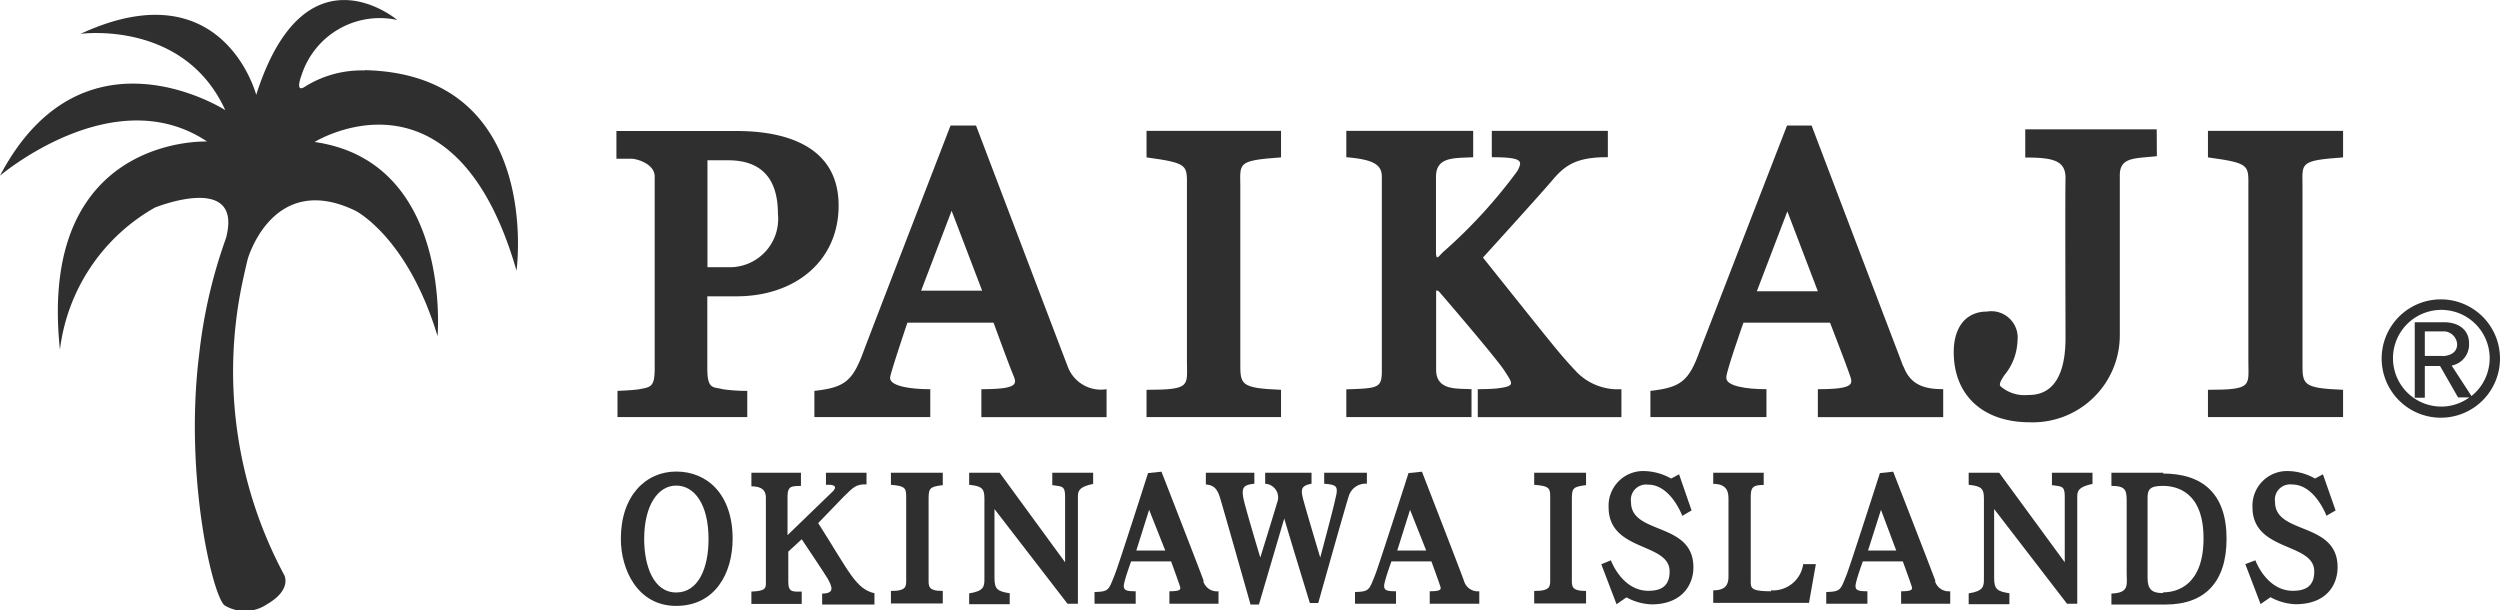 <svg xmlns="http://www.w3.org/2000/svg" viewBox="0 0 163.93 40"><defs><style>.cls-1{fill:#2f2f2f;}</style></defs><g id="レイヤー_2" data-name="レイヤー 2"><g id="レイヤー_1-2" data-name="レイヤー 1"><path class="cls-1" d="M23.92,4.62A7,7,0,0,0,20,5.68c-.7.47-.23-.74-.23-.74a5.39,5.39,0,0,1,6.28-3.63S20-3.81,16.8,6.22c0,0-2.17-8.33-11.52-4,0,0,6.78-.94,9.49,5,0,0-9.35-6-14.77,4.3,0,0,7.44-6.34,13.58-2.24,0,0-11.14-.48-9.65,13.65a12.44,12.44,0,0,1,6.23-9.32s5.81-2.35,4.66,2a33.18,33.18,0,0,0-1.76,7.62c-1,8,.91,16,1.69,16.48a2.58,2.58,0,0,0,2.76-.09c1.1-.64,1.34-1.33,1.15-1.87a28.25,28.25,0,0,1-2.79-19.11S16,18,16.24,17c0,0,1.63-5.81,7.07-3.18,0,0,3.42,1.72,5.38,8.22,0,0,1-11.43-8.06-12.73,0,0,9.17-5.7,13.24,8.44,0,0,1.77-12.88-9.95-13.15"/><path class="cls-1" d="M48.3,19.43c3.82,0,6.69-2.3,6.69-5.95,0-4.43-4.47-4.89-6.69-4.89H40.42v1.82h1c.33,0,1.51.33,1.51,1.17V24.13c0,1.24-.24,1.25-1,1.39-.37.07-1.44.11-1.44.11v1.72H49V25.63a11.18,11.18,0,0,1-1.62-.11c-.57-.17-1,.07-1-1.33V19.43Zm-1.91-8.92h1.35c2.1,0,3.27,1.1,3.27,3.51a3.17,3.17,0,0,1-3.27,3.5H46.39Z"/><path class="cls-1" d="M70,24c-.46-1.19-6-15.77-6-15.77H62.33S57.17,21.58,56.64,23c-.73,2-1.25,2.41-3.24,2.63v1.72H61V25.52c-1.34,0-2.71-.21-2.63-.79.06-.4,1.13-3.57,1.13-3.57h5.65s1,2.74,1.26,3.36.47,1-2.06,1v1.83h8.21V25.52A2.32,2.32,0,0,1,70,24m-9.6-4.94,2-5.24,2,5.24Z"/><path class="cls-1" d="M78.93,38.1c-.18-.53-2.77-7.17-2.77-7.17l-.88.09s-1.93,6.05-2.19,6.68c-.4,1-.37,1.09-1.32,1.12v.77h2.7v-.82c-.57,0-.78-.05-.78-.35s.48-1.61.48-1.61h2.62s.45,1.23.54,1.51.23.45-.65.45v.82H79.9v-.82a.93.93,0,0,1-1-.67m-4.39-2,.84-2.67,1.06,2.67Z"/><path class="cls-1" d="M96,38.1c-.18-.53-2.76-7.17-2.76-7.17l-.88.09s-1.94,6.05-2.19,6.68c-.4,1-.38,1.09-1.32,1.12v.77h2.69v-.82c-.57,0-.78-.05-.78-.35s.48-1.61.48-1.61h2.62s.45,1.23.54,1.51.23.45-.65.45v.82H97v-.82a.94.94,0,0,1-1-.67m-4.38-2,.84-2.67,1.06,2.67Z"/><path class="cls-1" d="M126.91,38.1c-.18-.53-2.77-7.17-2.77-7.17l-.87.09s-1.94,6.05-2.19,6.68c-.4,1-.38,1.09-1.33,1.12v.77h2.7v-.82c-.57,0-.78-.05-.78-.35s.48-1.61.48-1.61h2.62s.45,1.23.54,1.51.23.45-.65.45v.82h3.22v-.82a.94.94,0,0,1-1-.67m-4.39-2,.85-2.67,1,2.67Z"/><path class="cls-1" d="M124.79,24c-.46-1.19-6-15.77-6-15.77h-1.61S112,21.58,111.46,23c-.72,2-1.25,2.41-3.24,2.63v1.72h7.61V25.52c-1.35,0-2.71-.21-2.63-.79,0-.4,1.12-3.57,1.12-3.57H120s1.06,2.74,1.27,3.36.46,1-2.07,1v1.83h8.22V25.52c-1.23,0-2.15-.28-2.6-1.48M115.2,19.1l2-5.24,2,5.24Z"/><path class="cls-1" d="M84,8.58H75.18v1.74c2.78.38,2.65.51,2.65,1.94V23.7c0,1.6.3,1.86-2.65,1.86v1.79H84V25.56c-2.74-.11-2.67-.36-2.67-1.86V12.26c0-1.56-.27-1.73,2.67-1.94Z"/><path class="cls-1" d="M61.82,31h-3.4v.79c1,.08,1,.24,1,.89v5.23c0,.53.07.84-1,.84v.82h3.4v-.82c-1,0-.93-.33-.93-.84V32.7c0-.71.1-.78.93-.89Z"/><path class="cls-1" d="M104,31h-3.4v.79c1.05.08,1.05.24,1.05.89v5.23c0,.53.06.84-1.05.84v.82H104v-.82c-1,0-.93-.33-.93-.84V32.7c0-.71.1-.78.93-.89Z"/><path class="cls-1" d="M84.21,34c-.59,2-1.66,5.64-1.66,5.64H82s-1.83-6.46-2-7-.37-.83-.93-.87V31h3.18v.72c-.69.07-.85.23-.72.94.1.55,1.11,3.9,1.11,3.9s.93-3,1.1-3.59a.9.9,0,0,0-.78-1.25V31H86v.72c-.67.12-.7.37-.58.89s1.15,3.95,1.15,3.95.9-3.35,1-3.89c.23-.86,0-.88-.74-.95V31h2.8v.72a1.14,1.14,0,0,0-1.19.82c-.18.52-2,7-2,7h-.55S84.8,36,84.21,34"/><path class="cls-1" d="M141.86,31h-3.41v.86c.94,0,1,.29,1,1v4.71c0,.75.2,1.31-1,1.35v.72H142c2.58,0,4-1.48,4-4.31,0-3-1.61-4.28-4.18-4.28m0,7.84c-.71,0-1-.24-1-1V32.66c0-.53.11-.8,1-.8s2.67.37,2.67,3.44-1.73,3.54-2.64,3.54"/><path class="cls-1" d="M116.13,38.77c-1.39,0-1.33-.23-1.33-.74V32.8c0-.75,0-1,.85-1V31h-3.31v.73c1,0,1,.64,1,1.07v5c0,.53-.19.91-1,.91v.82h6.28l.45-2.54h-.83a2,2,0,0,1-2.11,1.72"/><path class="cls-1" d="M153.64,8.58h-8.86v1.74c2.78.38,2.65.51,2.65,1.94V23.7c0,1.6.3,1.86-2.65,1.86v1.79h8.86V25.56c-2.74-.11-2.66-.36-2.66-1.86V12.26c0-1.56-.27-1.73,2.66-1.94Z"/><path class="cls-1" d="M88.28,8.58v1.73c1.88.15,2.33.54,2.33,1.29V24.33c0,1.13-.27,1.13-2.33,1.2v1.82h8.21V25.52c-.9-.06-2.32.13-2.32-1.28V19.13c0-.19.2,0,.2,0s3.71,4.3,4.28,5.18.7,1-.41,1.15c-.46.06-1.34.06-1.34.06v1.83h9.42V25.52a3.78,3.78,0,0,1-2.91-1.1c-1.15-1.23-1.08-1.16-6.17-7.53,0,0,3.89-4.28,4.53-5.05.79-.93,1.51-1.55,3.66-1.53V8.58H97.82v1.73c2.1,0,2,.27,1.68.9a33.42,33.42,0,0,1-4.83,5.28c-.31.26-.51.71-.51,0V11.6c0-1.35,1.22-1.22,2.44-1.29V8.58Z"/><path class="cls-1" d="M49.27,31v.89c.91,0,.95.49.95.77v5.55c0,.34,0,.55-.95.58v.81h3.3v-.81c-.53,0-.88.09-.88-.62v-2l.88-.81s1.48,2.21,1.69,2.56c.3.54.51,1-.35,1v.72h3.43V38.9c-1.24-.29-1.66-1.42-3.69-4.6l1.67-1.73c.62-.6.79-.83,1.5-.81V31H54.16v.79c.89-.05.53.34.48.4l-3,2.9V32.55c0-.75.35-.66.88-.69V31Z"/><path class="cls-1" d="M141.42,8.48H132.8v1.85c1.84,0,2.67.19,2.64,1.4s0,8.92,0,10.43c0,3.63-1.78,3.74-2.46,3.74a2.39,2.39,0,0,1-1.8-.57c-.11-.12,0-.36.26-.74a3.71,3.71,0,0,0,.85-2.23,1.73,1.73,0,0,0-2-1.93c-1.36,0-2.18,1-2.18,2.66,0,2.78,1.86,4.6,5,4.6A5.71,5.71,0,0,0,139,22V11.49c0-1.21,1-1.09,2.43-1.25Z"/><path class="cls-1" d="M160.06,19.63a3.88,3.88,0,1,0,3.87,3.87,3.88,3.88,0,0,0-3.87-3.87m2,6.34-1.3-2a1.4,1.4,0,0,0,1.14-1.46c0-.91-.72-1.38-1.64-1.38h-1.92v4.95H159V24h1l1.18,2.06h.74a3.12,3.12,0,0,1-1.85.6,3.17,3.17,0,1,1,2-.7m-1.91-2.62H159V21.73h1.31a.9.9,0,0,1,.81.84c0,.7-.74.78-1,.78"/><path class="cls-1" d="M70,39.59h.68V32.54c0-.4.15-.63,1-.81V31H69v.81c.57.1.84,0,.84.71v4.35h0L65.55,31h-2v.79c.82.08,1,.24,1,.89v5.23c0,.53,0,.84-1,1v.71h2.66V38.9c-.8-.12-1-.27-1-1V33.38Z"/><path class="cls-1" d="M135.54,39.59h.67V32.54c0-.4.16-.63,1-.81V31h-2.66v.81c.57.1.84,0,.84.71v4.35L131.09,31h-2v.79c.82.08,1,.24,1,.89v5.23c0,.53,0,.84-1,1v.71h2.67V38.9c-.8-.12-1-.27-1-1V33.38Z"/><path class="cls-1" d="M44.34,30.92c-2,0-3.63,1.59-3.63,4.41,0,2,1.08,4.4,3.63,4.4s3.7-2.14,3.7-4.4c0-2.9-1.65-4.41-3.7-4.41m0,7.93c-1.51,0-2.1-1.79-2.1-3.5,0-2.24.92-3.51,2.1-3.51s2.12,1.2,2.12,3.51c0,1.89-.66,3.5-2.12,3.5"/><path class="cls-1" d="M110.32,33.82l.6-.35-.82-2.37-.52.28a3.75,3.75,0,0,0-1.71-.49,2.27,2.27,0,0,0-2.39,2.37c0,2.94,4,2.29,4,4.21,0,.89-.47,1.27-1.39,1.27-1.74,0-2.46-2-2.46-2L105,37l1,2.62.65-.45a3.72,3.72,0,0,0,1.64.46c2,0,2.75-1.28,2.75-2.43,0-3-4.09-2.11-4.09-4.27a1,1,0,0,1,1.12-1.15c1.5,0,2.25,2.07,2.25,2.07"/><path class="cls-1" d="M152.55,33.82l.6-.35-.83-2.37-.52.28a3.7,3.7,0,0,0-1.71-.49,2.27,2.27,0,0,0-2.39,2.37c0,2.94,4.05,2.29,4.05,4.21,0,.89-.47,1.27-1.4,1.27-1.74,0-2.46-2-2.46-2l-.66.25,1,2.62.65-.45a3.72,3.72,0,0,0,1.64.46c2.05,0,2.76-1.28,2.76-2.43,0-3-4.1-2.11-4.1-4.27a1,1,0,0,1,1.12-1.15c1.5,0,2.26,2.07,2.26,2.07"/></g></g></svg>